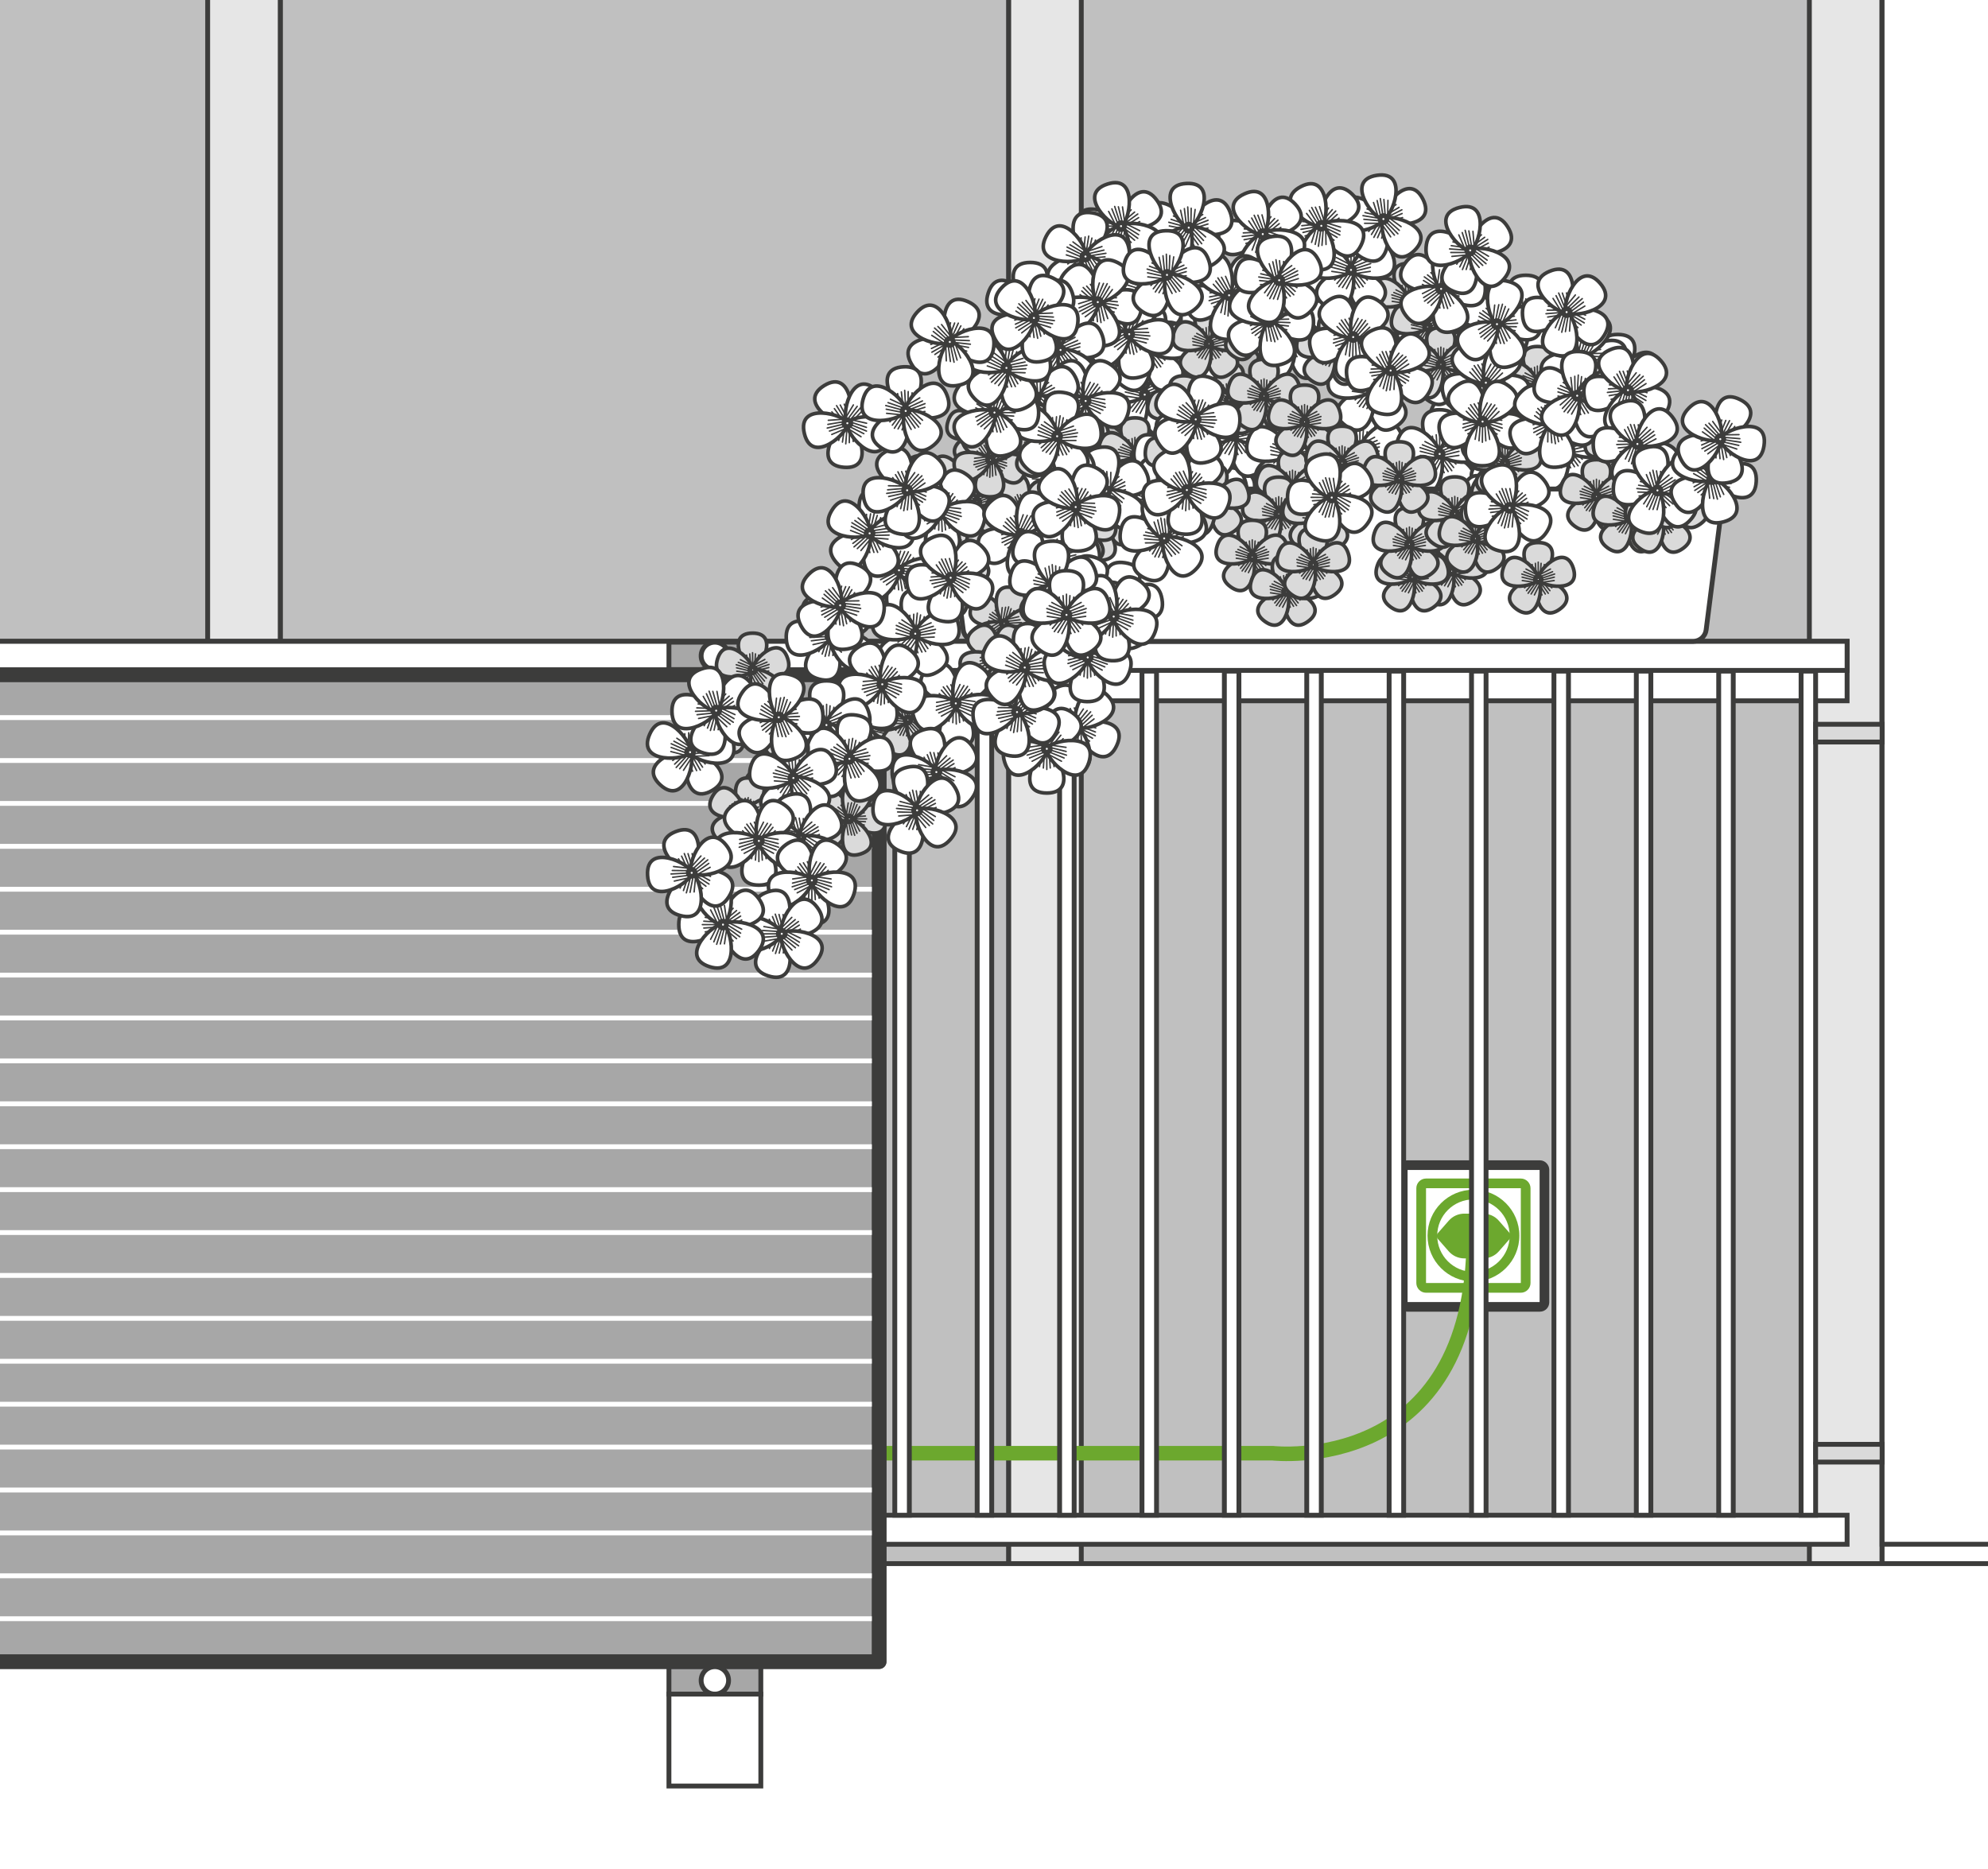 <?xml version="1.0" encoding="UTF-8"?><svg id="Art" xmlns="http://www.w3.org/2000/svg" xmlns:xlink="http://www.w3.org/1999/xlink" viewBox="0 0 410 385.42"><rect x="0" y="0" width="410" height="385.42" fill="#808080" stroke="none"/><defs><style>.cls-1,.cls-2,.cls-3,.cls-4,.cls-5,.cls-6,.cls-7,.cls-8,.cls-9,.cls-10{stroke-linecap:round;stroke-linejoin:round;}.cls-1,.cls-2,.cls-11,.cls-12,.cls-6,.cls-7,.cls-13,.cls-10{fill:#fff;}.cls-1,.cls-3,.cls-4,.cls-11,.cls-5,.cls-12,.cls-14,.cls-15,.cls-16,.cls-17,.cls-6,.cls-7,.cls-8,.cls-9,.cls-10{stroke:#3c3c3b;}.cls-2{stroke:#fff;}.cls-3,.cls-18,.cls-4,.cls-19,.cls-5{fill:none;}.cls-3,.cls-7,.cls-8{stroke-width:2.98px;}.cls-18{stroke:#6ca82e;}.cls-18,.cls-4{stroke-width:3px;}.cls-18,.cls-11,.cls-12,.cls-14,.cls-15,.cls-16,.cls-17{stroke-miterlimit:10;}.cls-20{clip-path:url(#clippath);}.cls-19,.cls-21,.cls-22,.cls-23,.cls-13{stroke-width:0px;}.cls-11{stroke-width:1.99px;}.cls-24{clip-path:url(#clippath-1);}.cls-5{stroke-width:.3px;}.cls-14{fill:#e6e6e6;}.cls-15,.cls-9,.cls-23{fill:#dadada;}.cls-16{fill:silver;}.cls-17,.cls-8{fill:#a7a7a7;}.cls-6{stroke-width:1.11px;}.cls-9,.cls-10{stroke-width:.75px;}.cls-21{fill:#6ca82e;}.cls-22{fill:#3c3c3b;}</style><symbol id="Neues_Symbol" viewBox="0 0 15.68 15.27"><path class="cls-9" d="m7.83,7.97c-1.23.89-.19,9.52,4.46,6.14s-3.24-7.03-4.46-6.14Z"/><line class="cls-5" x1="7.83" y1="7.97" x2="9.92" y2="10.84"/><line class="cls-5" x1="7.6" y1="8.28" x2="9.3" y2="10.99"/><line class="cls-5" x1="8.2" y1="7.84" x2="10.25" y2="10.3"/><line class="cls-5" x1="7.44" y1="8.81" x2="8.62" y2="11.18"/><line class="cls-5" x1="8.74" y1="7.84" x2="10.64" y2="9.71"/><path class="cls-9" d="m7.84,7.97c1.51,0,5.75-7.59,0-7.59s-1.51,7.59,0,7.59Z"/><line class="cls-5" x1="7.84" y1="7.97" x2="7.84" y2="4.42"/><line class="cls-5" x1="8.21" y1="7.85" x2="8.43" y2="4.66"/><line class="cls-5" x1="7.47" y1="7.86" x2="7.25" y2="4.66"/><line class="cls-5" x1="8.65" y1="7.52" x2="9.09" y2="4.91"/><line class="cls-5" x1="7.03" y1="7.54" x2="6.59" y2="4.91"/><path class="cls-9" d="m7.84,7.97c.47,1.44,9,3.12,7.22-2.35s-7.69.91-7.22,2.35Z"/><line class="cls-5" x1="7.84" y1="7.97" x2="11.22" y2="6.87"/><line class="cls-5" x1="8.06" y1="8.28" x2="11.16" y2="7.51"/><line class="cls-5" x1="7.83" y1="7.58" x2="10.8" y2="6.39"/><line class="cls-5" x1="8.52" y1="8.6" x2="11.13" y2="8.21"/><line class="cls-5" x1="8" y1="7.07" x2="10.36" y2="5.84"/><path class="cls-9" d="m7.84,7.97c-1.23-.89-9.11,2.77-4.46,6.14s5.69-5.25,4.46-6.14Z"/><line class="cls-5" x1="7.84" y1="7.97" x2="5.75" y2="10.84"/><line class="cls-5" x1="7.47" y1="7.84" x2="5.42" y2="10.3"/><line class="cls-5" x1="8.07" y1="8.27" x2="6.37" y2="10.99"/><line class="cls-5" x1="6.92" y1="7.86" x2="5.03" y2="9.71"/><line class="cls-5" x1="8.24" y1="8.79" x2="7.05" y2="11.18"/><path class="cls-9" d="m7.84,7.97C8.31,6.53,2.39.16.62,5.62s6.75,3.79,7.22,2.35Z"/><line class="cls-5" x1="7.84" y1="7.97" x2="4.46" y2="6.87"/><line class="cls-5" x1="7.84" y1="7.58" x2="4.88" y2="6.39"/><line class="cls-5" x1="7.62" y1="8.29" x2="4.52" y2="7.51"/><line class="cls-5" x1="7.66" y1="7.06" x2="5.32" y2="5.84"/><line class="cls-5" x1="7.18" y1="8.6" x2="4.55" y2="8.21"/><circle class="cls-12" cx="7.84" cy="7.97" r=".59"/></symbol><symbol id="Neues_Symbol_1" viewBox="0 0 18.68 18.18"><path class="cls-10" d="m9.33,9.49c-1.47,1.07-.22,11.43,5.36,7.38,5.58-4.06-3.89-8.45-5.36-7.38Z"/><line class="cls-5" x1="9.33" y1="9.49" x2="11.84" y2="12.94"/><line class="cls-5" x1="9.06" y1="9.87" x2="11.09" y2="13.12"/><line class="cls-5" x1="9.77" y1="9.34" x2="12.24" y2="12.29"/><line class="cls-5" x1="8.86" y1="10.5" x2="10.28" y2="13.35"/><line class="cls-5" x1="10.42" y1="9.34" x2="12.7" y2="11.58"/><path class="cls-10" d="m9.34,9.49c1.82,0,6.9-9.12,0-9.12s-1.82,9.12,0,9.12Z"/><line class="cls-5" x1="9.34" y1="9.49" x2="9.34" y2="5.23"/><line class="cls-5" x1="9.78" y1="9.36" x2="10.05" y2="5.53"/><line class="cls-5" x1="8.9" y1="9.36" x2="8.63" y2="5.53"/><line class="cls-5" x1="10.31" y1="8.96" x2="10.84" y2="5.82"/><line class="cls-5" x1="8.37" y1="8.97" x2="7.84" y2="5.82"/><path class="cls-10" d="m9.34,9.49c.56,1.73,10.81,3.75,8.67-2.82s-9.24,1.09-8.67,2.82Z"/><line class="cls-5" x1="9.34" y1="9.49" x2="13.4" y2="8.18"/><line class="cls-5" x1="9.61" y1="9.87" x2="13.33" y2="8.94"/><line class="cls-5" x1="9.33" y1="9.03" x2="12.9" y2="7.6"/><line class="cls-5" x1="10.15" y1="10.25" x2="13.3" y2="9.79"/><line class="cls-5" x1="9.53" y1="8.41" x2="12.37" y2="6.93"/><path class="cls-10" d="m9.34,9.49c-1.47-1.07-10.94,3.32-5.36,7.38s6.83-6.31,5.36-7.38Z"/><line class="cls-5" x1="9.34" y1="9.49" x2="6.83" y2="12.94"/><line class="cls-5" x1="8.9" y1="9.35" x2="6.44" y2="12.29"/><line class="cls-5" x1="9.62" y1="9.86" x2="7.58" y2="13.12"/><line class="cls-5" x1="8.24" y1="9.36" x2="5.97" y2="11.58"/><line class="cls-5" x1="9.82" y1="10.49" x2="8.39" y2="13.35"/><path class="cls-10" d="m9.34,9.49C9.9,7.76,2.8.11.67,6.68s8.11,4.55,8.67,2.82Z"/><line class="cls-5" x1="9.34" y1="9.49" x2="5.28" y2="8.18"/><line class="cls-5" x1="9.35" y1="9.03" x2="5.78" y2="7.6"/><line class="cls-5" x1="9.08" y1="9.88" x2="5.35" y2="8.94"/><line class="cls-5" x1="9.13" y1="8.4" x2="6.31" y2="6.93"/><line class="cls-5" x1="8.55" y1="10.26" x2="5.38" y2="9.79"/><circle class="cls-12" cx="9.34" cy="9.49" r=".7"/></symbol><clipPath id="clippath"><rect class="cls-19" width="410" height="385.42"/></clipPath><clipPath id="clippath-1"><rect class="cls-19" x="462.87" width="410" height="385.42"/></clipPath></defs><g class="cls-20"><rect class="cls-14" x="208" y="-48.53" width="180.16" height="370.96"/><rect class="cls-14" x="-122.33" y="-48.53" width="180.16" height="370.96"/><rect class="cls-16" x="223" y="-48.53" width="150.16" height="370.96"/><rect class="cls-16" x="57.84" y="-48.53" width="150.16" height="370.96"/><rect class="cls-16" x="-107.33" y="-48.53" width="150.16" height="370.96"/><rect class="cls-12" x="388.16" y="-28.53" width="43.35" height="366.96"/><rect class="cls-11" x="289.3" y="240.26" width="29.22" height="29.22" rx=".92" ry=".92"/><rect class="cls-13" x="293.1" y="244.02" width="21.55" height="21.55" rx="1" ry="1"/><path class="cls-21" d="m313.65,245.02v19.55h-19.55v-19.55h19.55m0-2h-19.55c-1.1,0-2,.9-2,2v19.55c0,1.1.9,2,2,2h19.55c1.1,0,2-.9,2-2v-19.55c0-1.1-.9-2-2-2h0Z"/><circle class="cls-13" cx="303.88" cy="254.8" r="8.47"/><path class="cls-21" d="m303.88,247.33c4.13,0,7.47,3.34,7.47,7.47s-3.34,7.47-7.47,7.47-7.47-3.34-7.47-7.47,3.34-7.47,7.47-7.47m0-2c-5.22,0-9.47,4.25-9.47,9.47s4.25,9.47,9.47,9.47,9.47-4.25,9.47-9.47-4.25-9.47-9.47-9.47h0Z"/><path class="cls-21" d="m305.9,259.49h-3.9c-1.23,0-2.41-.53-3.22-1.46l-2.24-2.56c-.3-.34-.3-.85,0-1.19l2.24-2.56c.81-.93,1.99-1.46,3.22-1.46h3.9c1.23,0,2.41.53,3.22,1.46l2.24,2.56c.3.34.3.85,0,1.19l-2.24,2.56c-.81.93-1.99,1.46-3.22,1.46Z"/><path class="cls-18" d="m129.45,299.66h133.02s41.48,4.82,41.48-44.71"/><rect class="cls-12" x="-161.77" y="132.25" width="542.71" height="12.26"/><rect class="cls-12" x="-161.77" y="132.25" width="542.71" height="5.99"/><rect class="cls-12" x="-161.77" y="312.45" width="542.71" height="5.99"/><rect class="cls-12" x="371.45" y="138.39" width="3" height="174.06"/><rect class="cls-12" x="354.46" y="138.39" width="3" height="174.06"/><rect class="cls-12" x="337.47" y="138.39" width="3" height="174.06"/><rect class="cls-12" x="320.48" y="138.39" width="3" height="174.06"/><rect class="cls-12" x="303.48" y="138.39" width="3" height="174.06"/><rect class="cls-12" x="286.49" y="138.39" width="3" height="174.06"/><rect class="cls-12" x="269.5" y="138.39" width="3" height="174.06"/><rect class="cls-12" x="252.51" y="138.39" width="3" height="174.06"/><rect class="cls-12" x="235.52" y="138.39" width="3" height="174.06"/><rect class="cls-12" x="218.53" y="138.39" width="3" height="174.06"/><rect class="cls-12" x="201.53" y="138.39" width="3" height="174.06"/><rect class="cls-12" x="184.54" y="138.39" width="3" height="174.06"/><rect class="cls-12" x="167.55" y="138.39" width="3" height="174.06"/><rect class="cls-12" x="150.56" y="138.39" width="3" height="174.06"/><rect class="cls-12" x="133.57" y="138.39" width="3" height="174.06"/><rect class="cls-12" x="116.58" y="138.39" width="3" height="174.06"/><rect class="cls-12" x="99.59" y="138.39" width="3" height="174.06"/><rect class="cls-12" x="82.59" y="138.39" width="3" height="174.06"/><rect class="cls-12" x="65.6" y="138.39" width="3" height="174.06"/><rect class="cls-12" x="48.61" y="138.39" width="3" height="174.06"/><rect class="cls-12" x="31.62" y="138.39" width="3" height="174.06"/><rect class="cls-12" x="14.63" y="138.39" width="3" height="174.06"/><rect class="cls-12" x="-2.36" y="138.39" width="3" height="174.06"/><rect class="cls-12" x="-201.77" y="322.43" width="633.28" height="74.2"/><rect class="cls-12" x="388.16" y="-48.53" width="43.35" height="366.96"/><rect class="cls-15" x="374.45" y="149.35" width="13.71" height="3.66"/><rect class="cls-15" x="374.45" y="297.83" width="13.71" height="3.66"/><use width="18.68" height="18.18" transform="translate(245.9 96.89)" xlink:href="#Neues_Symbol_1"/><use width="18.68" height="18.18" transform="translate(238.78 92.4)" xlink:href="#Neues_Symbol_1"/><use width="18.68" height="18.18" transform="translate(245.05 80.39)" xlink:href="#Neues_Symbol_1"/><use width="18.68" height="18.18" transform="translate(261.8 91.6)" xlink:href="#Neues_Symbol_1"/><use width="18.68" height="18.18" transform="translate(256.74 83.92)" xlink:href="#Neues_Symbol_1"/><use width="18.68" height="18.18" transform="translate(271.12 83.23)" xlink:href="#Neues_Symbol_1"/><use width="18.68" height="18.18" transform="translate(273.52 70.89)" xlink:href="#Neues_Symbol_1"/><use width="18.68" height="18.18" transform="translate(274.8 61.96)" xlink:href="#Neues_Symbol_1"/><use width="18.68" height="18.18" transform="translate(284.51 92.09)" xlink:href="#Neues_Symbol_1"/><use width="18.68" height="18.18" transform="translate(294.43 78.13)" xlink:href="#Neues_Symbol_1"/><use width="18.68" height="18.18" transform="translate(287.57 84.12)" xlink:href="#Neues_Symbol_1"/><use width="18.68" height="18.18" transform="translate(301.21 83.82)" xlink:href="#Neues_Symbol_1"/><use width="18.68" height="18.18" transform="translate(301.15 94.02)" xlink:href="#Neues_Symbol_1"/><use width="18.68" height="18.18" transform="translate(312.2 92.52)" xlink:href="#Neues_Symbol_1"/><use width="18.68" height="18.18" transform="translate(313.63 83.12)" xlink:href="#Neues_Symbol_1"/><use width="18.68" height="18.18" transform="translate(228.89 85.14)" xlink:href="#Neues_Symbol_1"/><use width="18.68" height="18.18" transform="translate(204.83 72.55)" xlink:href="#Neues_Symbol_1"/><use width="18.68" height="18.18" transform="translate(199.25 66.39)" xlink:href="#Neues_Symbol_1"/><use width="18.68" height="18.18" transform="translate(198.31 78.73)" xlink:href="#Neues_Symbol_1"/><use width="18.68" height="18.18" transform="translate(204.59 84.17)" xlink:href="#Neues_Symbol_1"/><use width="18.68" height="18.18" transform="translate(214.58 67.16)" xlink:href="#Neues_Symbol_1"/><use width="18.68" height="18.18" transform="translate(217.81 55.02)" xlink:href="#Neues_Symbol_1"/><use width="18.68" height="18.18" transform="translate(227.2 50.58)" xlink:href="#Neues_Symbol_1"/><use width="18.68" height="18.18" transform="translate(257.21 60.21)" xlink:href="#Neues_Symbol_1"/><use width="18.68" height="18.18" transform="translate(267.54 50.86)" xlink:href="#Neues_Symbol_1"/><use width="18.68" height="18.18" transform="translate(290.41 65.6)" xlink:href="#Neues_Symbol_1"/><use width="18.68" height="18.18" transform="translate(293.94 57.45)" xlink:href="#Neues_Symbol_1"/><use width="18.68" height="18.18" transform="translate(305.33 56.39)" xlink:href="#Neues_Symbol_1"/><use width="18.68" height="18.18" transform="translate(324.3 68.6)" xlink:href="#Neues_Symbol_1"/><use width="18.68" height="18.18" transform="translate(237.74 62.4)" xlink:href="#Neues_Symbol_1"/><use width="18.68" height="18.18" transform="translate(226.74 71.89)" xlink:href="#Neues_Symbol_1"/><use width="18.68" height="18.18" transform="translate(227.55 62.7)" xlink:href="#Neues_Symbol_1"/><rect class="cls-8" x="-148.56" y="139.13" width="329.88" height="203.52"/><line class="cls-2" x1="-148.56" y1="139.13" x2="181.32" y2="139.13"/><line class="cls-2" x1="-148.56" y1="147.97" x2="181.32" y2="147.97"/><line class="cls-2" x1="-148.56" y1="156.82" x2="181.32" y2="156.82"/><line class="cls-2" x1="-148.56" y1="165.67" x2="181.32" y2="165.67"/><line class="cls-2" x1="-148.56" y1="174.52" x2="181.32" y2="174.52"/><line class="cls-2" x1="-148.56" y1="183.37" x2="181.32" y2="183.37"/><line class="cls-2" x1="-148.56" y1="192.22" x2="181.32" y2="192.22"/><line class="cls-2" x1="-148.56" y1="201.07" x2="181.32" y2="201.07"/><line class="cls-2" x1="-148.56" y1="209.91" x2="181.32" y2="209.91"/><line class="cls-2" x1="-148.56" y1="218.76" x2="181.32" y2="218.76"/><line class="cls-2" x1="-148.56" y1="227.61" x2="181.32" y2="227.61"/><line class="cls-2" x1="-148.56" y1="236.46" x2="181.32" y2="236.46"/><line class="cls-2" x1="-148.56" y1="245.31" x2="181.32" y2="245.31"/><line class="cls-2" x1="-148.56" y1="254.16" x2="181.32" y2="254.16"/><line class="cls-2" x1="-148.56" y1="263" x2="181.32" y2="263"/><line class="cls-2" x1="-148.56" y1="271.85" x2="181.32" y2="271.85"/><line class="cls-2" x1="-148.56" y1="280.7" x2="181.32" y2="280.7"/><line class="cls-2" x1="-148.56" y1="289.55" x2="181.32" y2="289.55"/><line class="cls-2" x1="-148.56" y1="298.4" x2="181.32" y2="298.4"/><line class="cls-2" x1="-148.56" y1="307.25" x2="181.32" y2="307.25"/><line class="cls-2" x1="-148.56" y1="316.1" x2="181.32" y2="316.1"/><line class="cls-2" x1="-148.56" y1="324.94" x2="181.32" y2="324.94"/><line class="cls-2" x1="-148.56" y1="333.79" x2="181.32" y2="333.79"/><line class="cls-2" x1="-148.56" y1="342.64" x2="181.32" y2="342.64"/><rect class="cls-4" x="-148.56" y="139.13" width="329.88" height="203.52"/><rect class="cls-17" x="137.96" y="132.42" width="18.95" height="5.65"/><circle class="cls-12" cx="147.43" cy="135.25" r="2.83"/><rect class="cls-17" x="137.96" y="343.69" width="18.95" height="5.65"/><circle class="cls-12" cx="147.43" cy="346.51" r="2.83"/><rect class="cls-12" x="137.96" y="349.34" width="18.95" height="18.95"/><path class="cls-12" d="m349.19,132.25h-147.86c-1.36,0-2.51-1.01-2.68-2.36l-3.31-26.01c-.21-1.62,1.05-3.04,2.68-3.04h154.48c1.63,0,2.89,1.43,2.68,3.04l-3.31,26.01c-.17,1.35-1.32,2.36-2.68,2.36Z"/><use width="15.68" height="15.27" transform="translate(309.4 111.5)" xlink:href="#Neues_Symbol"/><use width="15.68" height="15.27" transform="translate(291.55 109.81)" xlink:href="#Neues_Symbol"/><use width="15.68" height="15.27" transform="translate(283.42 111.06)" xlink:href="#Neues_Symbol"/><use width="15.68" height="15.27" transform="translate(282.83 104.26)" xlink:href="#Neues_Symbol"/><use width="15.68" height="15.27" transform="translate(292.19 97.95)" xlink:href="#Neues_Symbol"/><use width="15.68" height="15.27" transform="translate(296.45 103.08)" xlink:href="#Neues_Symbol"/><use width="15.68" height="15.27" transform="translate(258.72 92.53)" xlink:href="#Neues_Symbol"/><use width="15.68" height="15.27" transform="translate(255.88 98)" xlink:href="#Neues_Symbol"/><use width="15.68" height="15.27" transform="translate(264.17 98.55)" xlink:href="#Neues_Symbol"/><use width="15.68" height="15.27" transform="translate(250.42 106.9)" xlink:href="#Neues_Symbol"/><use width="15.68" height="15.27" transform="translate(257.48 114.03)" xlink:href="#Neues_Symbol"/><use width="15.68" height="15.27" transform="translate(263 108.49)" xlink:href="#Neues_Symbol"/><use width="15.68" height="15.27" transform="translate(242.29 95.4)" xlink:href="#Neues_Symbol"/><use width="15.68" height="15.27" transform="translate(234.75 96.87)" xlink:href="#Neues_Symbol"/><use width="15.68" height="15.27" transform="translate(227.25 93.86)" xlink:href="#Neues_Symbol"/><use width="15.68" height="15.27" transform="translate(221.13 97.46)" xlink:href="#Neues_Symbol"/><use width="15.68" height="15.27" transform="translate(194.91 81.21)" xlink:href="#Neues_Symbol"/><use width="15.68" height="15.27" transform="translate(193.63 95.52)" xlink:href="#Neues_Symbol"/><use width="15.68" height="15.27" transform="translate(202.77 98.65)" xlink:href="#Neues_Symbol"/><use width="15.68" height="15.27" transform="translate(211.63 100.69)" xlink:href="#Neues_Symbol"/><use width="15.68" height="15.27" transform="translate(214.71 106.16)" xlink:href="#Neues_Symbol"/><use width="15.68" height="15.27" transform="translate(213.32 82.68)" xlink:href="#Neues_Symbol"/><use width="15.68" height="15.27" transform="translate(217.17 88.03)" xlink:href="#Neues_Symbol"/><use width="15.68" height="15.27" transform="translate(226.22 85.78)" xlink:href="#Neues_Symbol"/><use width="15.68" height="15.27" transform="translate(245.67 74.48)" xlink:href="#Neues_Symbol"/><use width="15.68" height="15.27" transform="translate(252.85 73.71)" xlink:href="#Neues_Symbol"/><use width="15.68" height="15.27" transform="translate(261.21 79.02)" xlink:href="#Neues_Symbol"/><use width="15.68" height="15.27" transform="translate(268.95 87.51)" xlink:href="#Neues_Symbol"/><use width="15.68" height="15.27" transform="translate(280.75 90.71)" xlink:href="#Neues_Symbol"/><use width="15.68" height="15.27" transform="translate(307.45 77.8)" xlink:href="#Neues_Symbol"/><use width="15.68" height="15.27" transform="translate(309.22 71.07)" xlink:href="#Neues_Symbol"/><use width="15.68" height="15.27" transform="translate(315.36 74.04)" xlink:href="#Neues_Symbol"/><use width="15.68" height="15.27" transform="translate(322.66 76.61)" xlink:href="#Neues_Symbol"/><use width="15.68" height="15.27" transform="translate(326.54 85.03)" xlink:href="#Neues_Symbol"/><use width="15.68" height="15.27" transform="translate(303.11 94.83)" xlink:href="#Neues_Symbol"/><use width="15.68" height="15.27" transform="translate(302.55 87.53)" xlink:href="#Neues_Symbol"/><use width="15.68" height="15.27" transform="translate(321.41 94.41)" xlink:href="#Neues_Symbol"/><use width="15.68" height="15.27" transform="translate(328.18 98.87)" xlink:href="#Neues_Symbol"/><use width="15.68" height="15.27" transform="translate(334.81 98.97)" xlink:href="#Neues_Symbol"/><use width="15.68" height="15.27" transform="translate(338.43 93.91)" xlink:href="#Neues_Symbol"/><use width="15.68" height="15.27" transform="translate(236.31 77.11)" xlink:href="#Neues_Symbol"/><use width="15.68" height="15.27" transform="translate(241.49 62.91)" xlink:href="#Neues_Symbol"/><use width="15.68" height="15.27" transform="translate(250.85 59.25)" xlink:href="#Neues_Symbol"/><use width="15.68" height="15.27" transform="translate(267.04 64.34)" xlink:href="#Neues_Symbol"/><use width="15.68" height="15.27" transform="translate(274.64 58.37)" xlink:href="#Neues_Symbol"/><use width="15.68" height="15.27" transform="translate(282.58 53.93)" xlink:href="#Neues_Symbol"/><use width="15.68" height="15.27" transform="translate(286.57 59.45)" xlink:href="#Neues_Symbol"/><use width="15.68" height="15.27" transform="translate(289.32 67.16)" xlink:href="#Neues_Symbol"/><use width="18.68" height="18.18" transform="translate(269.29 46.17)" xlink:href="#Neues_Symbol_1"/><use width="18.68" height="18.18" transform="translate(289.62 32.57) rotate(63.43)" xlink:href="#Neues_Symbol_1"/><use width="18.68" height="18.18" transform="translate(264.74 57.38) rotate(-99.78)" xlink:href="#Neues_Symbol_1"/><use width="18.68" height="18.18" transform="translate(252.07 58.64) rotate(-96.58)" xlink:href="#Neues_Symbol_1"/><use width="18.68" height="18.18" transform="translate(246.72 72.36) rotate(-104.93)" xlink:href="#Neues_Symbol_1"/><use width="18.68" height="18.18" transform="translate(233.57 53.49) rotate(-74.93)" xlink:href="#Neues_Symbol_1"/><use width="18.68" height="18.18" transform="translate(221.71 55.97) rotate(-90)" xlink:href="#Neues_Symbol_1"/><use width="18.68" height="18.18" transform="translate(223.76 66.21) rotate(-135)" xlink:href="#Neues_Symbol_1"/><use width="18.68" height="18.18" transform="translate(244.12 76.06) rotate(167.01)" xlink:href="#Neues_Symbol_1"/><use width="18.68" height="18.18" transform="translate(213.09 62.19) rotate(-45)" xlink:href="#Neues_Symbol_1"/><use width="18.68" height="18.18" transform="translate(220.93 85.3) rotate(-145.01)" xlink:href="#Neues_Symbol_1"/><use width="18.68" height="18.18" transform="translate(233.24 92.18) rotate(-180)" xlink:href="#Neues_Symbol_1"/><use width="18.68" height="18.18" transform="translate(202.75 89.51) rotate(-80.54)" xlink:href="#Neues_Symbol_1"/><use width="18.68" height="18.18" transform="translate(203.14 53.75)" xlink:href="#Neues_Symbol_1"/><use width="18.68" height="18.18" transform="translate(246.46 44.69) rotate(70.28)" xlink:href="#Neues_Symbol_1"/><use width="18.68" height="18.18" transform="translate(271.63 57.4) rotate(92.25)" xlink:href="#Neues_Symbol_1"/><use width="18.68" height="18.18" transform="translate(277.13 57.89) rotate(135)" xlink:href="#Neues_Symbol_1"/><use width="18.68" height="18.18" transform="translate(291.11 63.8) rotate(109.18)" xlink:href="#Neues_Symbol_1"/><use width="18.68" height="18.18" transform="translate(299.69 73.08) rotate(120.07)" xlink:href="#Neues_Symbol_1"/><use width="18.68" height="18.18" transform="translate(318.52 73.31) rotate(109.65)" xlink:href="#Neues_Symbol_1"/><use width="18.68" height="18.18" transform="translate(317.72 81.07) rotate(108.43)" xlink:href="#Neues_Symbol_1"/><use width="18.68" height="18.18" transform="translate(336.37 64.58) rotate(93.37)" xlink:href="#Neues_Symbol_1"/><use width="18.68" height="18.18" transform="translate(315.83 99.87) rotate(-116.57)" xlink:href="#Neues_Symbol_1"/><use width="18.68" height="18.18" transform="translate(295.67 69.43) rotate(-56.66)" xlink:href="#Neues_Symbol_1"/><use width="18.68" height="18.18" transform="translate(284.06 61.65) rotate(-54.46)" xlink:href="#Neues_Symbol_1"/><use width="18.68" height="18.18" transform="translate(306.31 38.68) rotate(57.99)" xlink:href="#Neues_Symbol_1"/><use width="18.68" height="18.18" transform="translate(336.06 61.34) rotate(121.43)" xlink:href="#Neues_Symbol_1"/><use width="18.68" height="18.18" transform="translate(338.27 84.49) rotate(147.09)" xlink:href="#Neues_Symbol_1"/><use width="18.68" height="18.18" transform="translate(348.62 77.06) rotate(119.74)" xlink:href="#Neues_Symbol_1"/><use width="18.68" height="18.18" transform="translate(350.8 89.2) rotate(124.38)" xlink:href="#Neues_Symbol_1"/><use width="18.68" height="18.18" transform="translate(355.12 100.35) rotate(131.19)" xlink:href="#Neues_Symbol_1"/><use width="18.68" height="18.18" transform="translate(363.04 89.95) rotate(92.86)" xlink:href="#Neues_Symbol_1"/><use width="18.68" height="18.18" transform="translate(350.68 77.89) rotate(26.57)" xlink:href="#Neues_Symbol_1"/><use width="18.68" height="18.18" transform="translate(302.43 114.63) rotate(-93.5)" xlink:href="#Neues_Symbol_1"/><use width="18.68" height="18.18" transform="translate(265.07 111.84) rotate(-89.43)" xlink:href="#Neues_Symbol_1"/><use width="18.68" height="18.18" transform="translate(232.1 101.86) rotate(-80.93)" xlink:href="#Neues_Symbol_1"/><use width="18.68" height="18.18" transform="translate(240.54 116.53) rotate(-143.97)" xlink:href="#Neues_Symbol_1"/><use width="18.68" height="18.18" transform="translate(217.25 108.92) rotate(-80.54)" xlink:href="#Neues_Symbol_1"/><use width="18.68" height="18.18" transform="translate(207.21 107.79) rotate(-86.99)" xlink:href="#Neues_Symbol_1"/><use width="15.68" height="15.27" transform="translate(156.98 149.18) rotate(-144.46)" xlink:href="#Neues_Symbol"/><use width="15.68" height="15.27" transform="translate(157.43 157.37) rotate(-165.96)" xlink:href="#Neues_Symbol"/><use width="15.68" height="15.27" transform="translate(175.33 147.73) rotate(112.83)" xlink:href="#Neues_Symbol"/><use width="15.68" height="15.27" transform="translate(164.31 173.6) rotate(-152.1)" xlink:href="#Neues_Symbol"/><use width="15.68" height="15.27" transform="translate(152.8 179.1) rotate(-131.63)" xlink:href="#Neues_Symbol"/><use width="15.68" height="15.27" transform="translate(183.14 161.02) rotate(90)" xlink:href="#Neues_Symbol"/><use width="15.68" height="15.27" transform="translate(175.13 139.39) rotate(22.38)" xlink:href="#Neues_Symbol"/><use width="15.68" height="15.27" transform="translate(190.88 137.88) rotate(63.43)" xlink:href="#Neues_Symbol"/><use width="15.68" height="15.27" transform="translate(180.48 107.42) rotate(15.82)" xlink:href="#Neues_Symbol"/><use width="15.68" height="15.27" transform="translate(201.07 103.93) rotate(63.43)" xlink:href="#Neues_Symbol"/><use width="15.68" height="15.27" transform="translate(174.18 106.16) rotate(-41.99)" xlink:href="#Neues_Symbol"/><use width="15.68" height="15.27" transform="translate(190.38 89.87) rotate(36.87)" xlink:href="#Neues_Symbol"/><use width="15.68" height="15.27" transform="translate(217.3 133.18) rotate(158.88)" xlink:href="#Neues_Symbol"/><use width="15.68" height="15.27" transform="translate(213.31 143.8) rotate(-180)" xlink:href="#Neues_Symbol"/><use width="15.68" height="15.27" transform="translate(180.98 122.05) rotate(-41.01)" xlink:href="#Neues_Symbol"/><use width="15.68" height="15.27" transform="translate(212.15 94.16) rotate(49.69)" xlink:href="#Neues_Symbol"/><use width="15.68" height="15.27" transform="translate(193.33 92.58) rotate(-33.69)" xlink:href="#Neues_Symbol"/><use width="15.68" height="15.27" transform="translate(217.44 80.1) rotate(59.04)" xlink:href="#Neues_Symbol"/><use width="15.68" height="15.27" transform="translate(232.89 113.21) rotate(157.07)" xlink:href="#Neues_Symbol"/><use width="15.68" height="15.27" transform="translate(246.76 82.96) rotate(60.02)" xlink:href="#Neues_Symbol"/><use width="18.68" height="18.18" transform="translate(183.34 97.45) rotate(-175.6)" xlink:href="#Neues_Symbol_1"/><use width="18.68" height="18.18" transform="translate(196.13 125.49) rotate(170.91)" xlink:href="#Neues_Symbol_1"/><use width="18.68" height="18.18" transform="translate(206.68 154.31) rotate(178.67)" xlink:href="#Neues_Symbol_1"/><use width="18.68" height="18.18" transform="translate(198.97 171.16) rotate(-161.57)" xlink:href="#Neues_Symbol_1"/><use width="18.68" height="18.18" transform="translate(193.99 179.5) rotate(-156.8)" xlink:href="#Neues_Symbol_1"/><use width="18.68" height="18.18" transform="translate(180.41 120.3) rotate(5.71)" xlink:href="#Neues_Symbol_1"/><use width="18.68" height="18.18" transform="translate(172.38 98.63) rotate(12.99)" xlink:href="#Neues_Symbol_1"/><use width="18.68" height="18.18" transform="translate(191.64 92.26) rotate(33.69)" xlink:href="#Neues_Symbol_1"/><use width="18.68" height="18.18" transform="translate(174.49 96.79) rotate(-26.57)" xlink:href="#Neues_Symbol_1"/><use width="18.68" height="18.18" transform="translate(221.68 102.79) rotate(101.31)" xlink:href="#Neues_Symbol_1"/><use width="18.68" height="18.18" transform="translate(210.16 79.21) rotate(8.37)" xlink:href="#Neues_Symbol_1"/><use width="18.68" height="18.18" transform="translate(191.92 86.99) rotate(-53.75)" xlink:href="#Neues_Symbol_1"/><use width="18.68" height="18.18" transform="translate(200.07 64.86) rotate(10.3)" xlink:href="#Neues_Symbol_1"/><use width="18.68" height="18.18" transform="translate(208.85 52.99) rotate(25.35)" xlink:href="#Neues_Symbol_1"/><use width="18.68" height="18.18" transform="translate(192.28 83.33) rotate(-119.74)" xlink:href="#Neues_Symbol_1"/><use width="18.68" height="18.18" transform="translate(189.41 97.8) rotate(-146.82)" xlink:href="#Neues_Symbol_1"/><use width="18.68" height="18.18" transform="translate(177.85 142.8) rotate(-165.11)" xlink:href="#Neues_Symbol_1"/><use width="18.68" height="18.18" transform="translate(190.6 151.24) rotate(-175.91)" xlink:href="#Neues_Symbol_1"/><use width="18.68" height="18.18" transform="translate(172.31 162.69) rotate(-143.53)" xlink:href="#Neues_Symbol_1"/><use width="18.68" height="18.18" transform="translate(175.08 169.79) rotate(-135)" xlink:href="#Neues_Symbol_1"/><use width="18.68" height="18.18" transform="translate(166.61 173.41) rotate(-148.39)" xlink:href="#Neues_Symbol_1"/><use width="18.68" height="18.18" transform="translate(170.13 185.05) rotate(-157.75)" xlink:href="#Neues_Symbol_1"/><use width="18.68" height="18.18" transform="translate(165.85 182.89) rotate(-180)" xlink:href="#Neues_Symbol_1"/><use width="18.68" height="18.18" transform="translate(176.78 191.04) rotate(-180)" xlink:href="#Neues_Symbol_1"/><use width="18.68" height="18.18" transform="translate(167.25 204.43) rotate(-162.35)" xlink:href="#Neues_Symbol_1"/><use width="18.68" height="18.18" transform="translate(139.62 200) rotate(-90)" xlink:href="#Neues_Symbol_1"/><use width="18.68" height="18.18" transform="translate(130.53 174.48) rotate(-21.04)" xlink:href="#Neues_Symbol_1"/><use width="18.68" height="18.18" transform="translate(134.06 144.66) rotate(6.2)" xlink:href="#Neues_Symbol_1"/><use width="18.68" height="18.18" transform="translate(149.46 133.34) rotate(52.13)" xlink:href="#Neues_Symbol_1"/><use width="18.68" height="18.18" transform="translate(169.69 138.17) rotate(87.51)" xlink:href="#Neues_Symbol_1"/><use width="18.68" height="18.18" transform="translate(169.17 112.16) rotate(26.57)" xlink:href="#Neues_Symbol_1"/><use width="18.68" height="18.18" transform="translate(196.43 105.82) rotate(46.12)" xlink:href="#Neues_Symbol_1"/><use width="18.68" height="18.18" transform="translate(224.68 104.07) rotate(75.96)" xlink:href="#Neues_Symbol_1"/><use width="18.68" height="18.18" transform="translate(218.29 91.72) rotate(29.05)" xlink:href="#Neues_Symbol_1"/><use width="18.68" height="18.18" transform="translate(243.34 129.14) rotate(152.35)" xlink:href="#Neues_Symbol_1"/><use width="18.68" height="18.18" transform="translate(209.85 125.69) rotate(-54.46)" xlink:href="#Neues_Symbol_1"/><use width="18.68" height="18.18" transform="translate(244.25 98.37) rotate(62.7)" xlink:href="#Neues_Symbol_1"/><use width="18.68" height="18.18" transform="translate(243.56 87.79) rotate(39.29)" xlink:href="#Neues_Symbol_1"/><use width="18.68" height="18.18" transform="translate(241.03 74.39) rotate(19.8)" xlink:href="#Neues_Symbol_1"/><use width="18.68" height="18.18" transform="translate(234.58 145.46) rotate(115.02)" xlink:href="#Neues_Symbol_1"/><use width="18.68" height="18.18" transform="translate(225.23 163.9) rotate(-180)" xlink:href="#Neues_Symbol_1"/><use width="18.68" height="18.18" transform="translate(197.15 142.53) rotate(-26.57)" xlink:href="#Neues_Symbol_1"/><use width="18.68" height="18.18" transform="translate(204.04 126.51) rotate(11.31)" xlink:href="#Neues_Symbol_1"/><use width="18.68" height="18.18" transform="translate(222.55 122.37) rotate(36.87)" xlink:href="#Neues_Symbol_1"/><use width="18.68" height="18.18" transform="translate(228.32 113.89) rotate(38.66)" xlink:href="#Neues_Symbol_1"/><use width="18.68" height="18.18" transform="translate(205.82 127.45) rotate(-75.96)" xlink:href="#Neues_Symbol_1"/><use width="18.68" height="18.18" transform="translate(210.61 117.3)" xlink:href="#Neues_Symbol_1"/></g><g class="cls-24"><path class="cls-6" d="m468.85,104.07l-39.32,33.86c-1.77,1.26-3.63,2.35-6.04,2.35-5.65,0-3.06-6.02-8.71-6.02-5.66,0-8.23,5.99-13.88,5.99-5.65,0-3.07-6.01-8.72-6.01-3.29,0-5.54,2.04-7.97,3.73l38.92-33.58c1.85-1.32,3.76-2.53,6.29-2.52,5.66,0,3.08,6.01,8.72,6.01,5.64.02,8.22-5.99,13.87-5.99,5.66,0,3.07,6.02,8.72,6.02,3.36,0,5.63-2.12,8.12-3.83Z"/><line class="cls-6" x1="384.21" y1="137.96" x2="383.49" y2="138.58"/><path class="cls-6" d="m422.15,105.25l-39.16,33.66h-.01c-1.34.81-2.8,1.38-4.55,1.38-5.65,0-3.07-6.01-8.72-6.01-5.65,0-8.22,5.99-13.87,5.99-5.65,0-3.07-6.01-8.71-6.01-3.32,0-5.58,2.07-8.04,3.78l39.43-33.94h.02c1.71-1.21,3.51-2.22,5.83-2.22,5.65,0,3.07,6.01,8.71,6.01,5.65,0,8.22-5.99,13.87-5.99,5.66,0,3.08,6.01,8.72,6.01,2.61,0,4.56-1.28,6.47-2.65Z"/><path class="cls-6" d="m378.51,104.07l-39.43,33.94h-.01c-1.71,1.21-3.51,2.21-5.82,2.21-5.66,0-3.08-6.01-8.72-6.01-5.65,0-8.22,5.99-13.87,5.99-5.66,0-3.08-6.01-8.72-6.01-3.23,0-5.46,1.96-7.83,3.63l39.32-33.86c1.69-1.18,3.47-2.16,5.75-2.15,5.65,0,3.07,6.01,8.72,6.01,5.65,0,8.22-5.99,13.87-5.99,5.65,0,3.07,6.01,8.72,6.01,3.31,0,5.57-2.06,8.01-3.77Z"/><path class="cls-6" d="m333.43,103.95l-39.32,33.86c-1.77,1.26-3.63,2.35-6.04,2.35-5.65,0-3.06-6.02-8.71-6.02-5.66,0-8.23,5.99-13.88,5.99-5.65,0-3.07-6.01-8.72-6.01-3.29,0-5.54,2.04-7.97,3.73l38.92-33.58c1.85-1.32,3.76-2.53,6.29-2.52,5.66,0,3.08,6.01,8.72,6.01,5.64.02,8.22-5.99,13.87-5.99,5.66,0,3.07,6.02,8.72,6.02,3.36,0,5.63-2.12,8.12-3.83Z"/><line class="cls-6" x1="378.57" y1="104.03" x2="378.54" y2="104.06"/><line class="cls-6" x1="333.49" y1="103.9" x2="333.43" y2="103.95"/><line class="cls-6" x1="248.79" y1="137.84" x2="248.07" y2="138.47"/><line class="cls-6" x1="287.81" y1="104.18" x2="287.71" y2="104.26"/><path class="cls-6" d="m460.05,72.36l-39.16,33.66h-.01c-1.34.81-2.8,1.38-4.55,1.38-5.65,0-3.07-6.01-8.72-6.01-5.65,0-8.22,5.99-13.87,5.99-5.65,0-3.07-6.01-8.71-6.01-3.32,0-5.58,2.07-8.04,3.78l39.43-33.94h.02c1.71-1.21,3.51-2.22,5.83-2.22,5.65,0,3.07,6.01,8.71,6.01,5.65,0,8.22-5.99,13.87-5.99,5.66,0,3.08,6.01,8.72,6.01,2.61,0,4.56-1.28,6.47-2.65Z"/><path class="cls-6" d="m416.41,71.18l-39.43,33.94h-.01c-1.71,1.21-3.51,2.21-5.82,2.21-5.66,0-3.08-6.01-8.72-6.01-5.65,0-8.22,5.99-13.87,5.99-5.66,0-3.08-6.01-8.72-6.01-3.23,0-5.46,1.96-7.83,3.63l39.32-33.86c1.69-1.18,3.47-2.16,5.75-2.15,5.65,0,3.07,6.01,8.72,6.01,5.65,0,8.22-5.99,13.87-5.99,5.65,0,3.07,6.01,8.72,6.01,3.31,0,5.57-2.06,8.01-3.77Z"/><path class="cls-6" d="m371.33,71.06l-39.32,33.86c-1.77,1.26-3.63,2.35-6.04,2.35-5.65,0-3.06-6.02-8.71-6.02-5.66,0-8.23,5.99-13.88,5.99-5.65,0-3.07-6.01-8.72-6.01-3.29,0-5.54,2.04-7.97,3.73l38.92-33.58c1.85-1.32,3.76-2.53,6.29-2.52,5.66,0,3.08,6.01,8.72,6.01,5.64.02,8.22-5.99,13.87-5.99,5.66,0,3.07,6.02,8.72,6.02,3.36,0,5.63-2.12,8.12-3.83Z"/><line class="cls-6" x1="371.39" y1="71.01" x2="371.33" y2="71.06"/><line class="cls-6" x1="286.69" y1="104.95" x2="285.97" y2="105.58"/><line class="cls-6" x1="325.72" y1="71.29" x2="325.61" y2="71.37"/><path class="cls-6" d="m454.33,38.6l-39.43,33.94h-.01c-1.71,1.21-3.51,2.21-5.82,2.21-5.66,0-3.08-6.01-8.72-6.01-5.65,0-8.22,5.99-13.87,5.99-5.66,0-3.08-6.01-8.72-6.01-3.23,0-5.46,1.96-7.83,3.63l39.32-33.86c1.69-1.18,3.47-2.16,5.75-2.15,5.65,0,3.07,6.01,8.72,6.01,5.65,0,8.22-5.99,13.87-5.99,5.65,0,3.07,6.01,8.72,6.01,3.31,0,5.57-2.06,8.01-3.77Z"/><path class="cls-6" d="m409.25,38.48l-39.32,33.86c-1.77,1.26-3.63,2.35-6.04,2.35-5.65,0-3.06-6.02-8.71-6.02-5.66,0-8.23,5.99-13.88,5.99-5.65,0-3.07-6.01-8.72-6.01-3.29,0-5.54,2.04-7.97,3.73l38.92-33.58c1.85-1.32,3.76-2.53,6.29-2.52,5.66,0,3.08,6.01,8.72,6.01,5.64.02,8.22-5.99,13.87-5.99,5.66,0,3.07,6.02,8.72,6.02,3.36,0,5.63-2.12,8.12-3.83Z"/><line class="cls-6" x1="409.31" y1="38.43" x2="409.25" y2="38.48"/><line class="cls-6" x1="324.61" y1="72.37" x2="323.88" y2="73"/><line class="cls-6" x1="363.63" y1="38.7" x2="363.53" y2="38.79"/><path class="cls-6" d="m365.46,37.47l-39.16,33.66h-.01c-1.34.81-2.8,1.38-4.55,1.38-5.65,0-3.07-6.01-8.72-6.01-5.65,0-8.22,5.99-13.87,5.99-5.65,0-3.07-6.01-8.71-6.01-3.32,0-5.58,2.07-8.04,3.78l39.43-33.94h.02c1.71-1.21,3.51-2.22,5.83-2.22,5.65,0,3.07,6.01,8.71,6.01,5.65,0,8.22-5.99,13.87-5.99,5.66,0,3.08,6.01,8.72,6.01,2.61,0,4.56-1.28,6.47-2.65Z"/><path class="cls-6" d="m321.83,36.3l-39.43,33.94h-.01c-1.71,1.21-3.51,2.21-5.82,2.21-5.66,0-3.08-6.01-8.72-6.01-5.65,0-8.22,5.99-13.87,5.99-5.66,0-3.08-6.01-8.72-6.01-3.23,0-5.46,1.96-7.83,3.63l39.32-33.86c1.69-1.18,3.47-2.16,5.75-2.15,5.65,0,3.07,6.01,8.72,6.01,5.65,0,8.22-5.99,13.87-5.99,5.65,0,3.07,6.01,8.72,6.01,3.31,0,5.57-2.06,8.01-3.77Z"/><path class="cls-6" d="m276.75,36.18l-39.32,33.86c-1.77,1.26-3.63,2.35-6.04,2.35-5.65,0-3.06-6.02-8.71-6.02-5.66,0-8.23,5.99-13.88,5.99-5.65,0-3.07-6.01-8.72-6.01-3.29,0-5.54,2.04-7.97,3.73l38.92-33.58c1.85-1.32,3.76-2.53,6.29-2.52,5.66,0,3.08,6.01,8.72,6.01,5.64.02,8.22-5.99,13.87-5.99,5.66,0,3.07,6.02,8.72,6.02,3.36,0,5.63-2.12,8.12-3.83Z"/><line class="cls-6" x1="365.5" y1="37.44" x2="365.47" y2="37.47"/><line class="cls-6" x1="321.89" y1="36.26" x2="321.86" y2="36.29"/><line class="cls-6" x1="276.81" y1="36.13" x2="276.75" y2="36.18"/><line class="cls-6" x1="192.11" y1="70.07" x2="191.38" y2="70.7"/><line class="cls-6" x1="231.13" y1="36.4" x2="231.03" y2="36.49"/><path class="cls-6" d="m230.05,37.36l-39.16,33.66h-.01c-1.34.81-2.8,1.38-4.55,1.38-5.65,0-3.07-6.01-8.72-6.01-5.65,0-8.22,5.99-13.87,5.99-5.65,0-3.07-6.01-8.71-6.01-3.32,0-5.58,2.07-8.04,3.78l39.43-33.94h.02c1.71-1.21,3.51-2.22,5.83-2.22,5.65,0,3.07,6.01,8.71,6.01,5.65,0,8.22-5.99,13.87-5.99,5.66,0,3.08,6.01,8.72,6.01,2.61,0,4.56-1.28,6.47-2.65Z"/><path class="cls-6" d="m186.41,36.19l-39.43,33.94h-.01c-1.71,1.21-3.51,2.21-5.82,2.21-5.66,0-3.08-6.01-8.72-6.01-5.65,0-8.22,5.99-13.87,5.99-5.66,0-3.08-6.01-8.72-6.01-3.23,0-5.46,1.96-7.83,3.63l39.32-33.86c1.69-1.18,3.47-2.16,5.75-2.15,5.65,0,3.07,6.01,8.72,6.01,5.65,0,8.22-5.99,13.87-5.99,5.65,0,3.07,6.01,8.72,6.01,3.31,0,5.57-2.06,8.01-3.77Z"/><path class="cls-6" d="m141.33,36.07l-39.32,33.86c-1.77,1.26-3.63,2.35-6.04,2.35-5.65,0-3.06-6.02-8.71-6.02-5.66,0-8.23,5.99-13.88,5.99-5.65,0-3.07-6.01-8.72-6.01-3.29,0-5.54,2.04-7.97,3.73l38.92-33.58c1.85-1.32,3.76-2.53,6.29-2.52,5.66,0,3.08,6.01,8.72,6.01,5.64.02,8.22-5.99,13.87-5.99,5.66,0,3.07,6.02,8.72,6.02,3.36,0,5.63-2.12,8.12-3.83Z"/><line class="cls-6" x1="230.08" y1="37.33" x2="230.05" y2="37.36"/><line class="cls-6" x1="186.47" y1="36.14" x2="186.44" y2="36.18"/><line class="cls-6" x1="141.39" y1="36.02" x2="141.33" y2="36.07"/><line class="cls-6" x1="56.69" y1="69.96" x2="55.97" y2="70.58"/><line class="cls-6" x1="95.71" y1="36.29" x2="95.61" y2="36.37"/><path class="cls-6" d="m492.54,5.97l-39.43,33.94h-.01c-1.71,1.21-3.51,2.21-5.82,2.21-5.66,0-3.08-6.01-8.72-6.01-5.65,0-8.22,5.99-13.87,5.99-5.66,0-3.08-6.01-8.72-6.01-3.23,0-5.46,1.96-7.83,3.63l39.32-33.86c1.69-1.18,3.47-2.16,5.75-2.15,5.65,0,3.07,6.01,8.72,6.01,5.65,0,8.22-5.99,13.87-5.99,5.65,0,3.07,6.01,8.72,6.01,3.31,0,5.57-2.06,8.01-3.77Z"/><path class="cls-6" d="m447.46,5.85l-39.32,33.86c-1.77,1.26-3.63,2.35-6.04,2.35-5.65,0-3.06-6.02-8.71-6.02-5.66,0-8.23,5.99-13.88,5.99-5.65,0-3.07-6.01-8.72-6.01-3.29,0-5.54,2.04-7.97,3.73l38.92-33.58c1.85-1.32,3.76-2.53,6.29-2.52,5.66,0,3.08,6.01,8.72,6.01,5.64.02,8.22-5.99,13.87-5.99,5.66,0,3.07,6.02,8.72,6.02,3.36,0,5.63-2.12,8.12-3.83Z"/><line class="cls-6" x1="362.82" y1="39.75" x2="362.1" y2="40.37"/><line class="cls-6" x1="401.85" y1="6.08" x2="401.74" y2="6.16"/><path class="cls-6" d="m485.37-26.67l-39.32,33.86c-1.77,1.26-3.63,2.35-6.04,2.35-5.65,0-3.06-6.02-8.71-6.02-5.66,0-8.23,5.99-13.88,5.99-5.65,0-3.07-6.01-8.72-6.01-3.29,0-5.54,2.04-7.97,3.73l38.92-33.58c1.85-1.32,3.76-2.53,6.29-2.52,5.66,0,3.08,6.01,8.72,6.01,5.64.02,8.22-5.99,13.87-5.99,5.66,0,3.07,6.02,8.72,6.02,3.36,0,5.63-2.12,8.12-3.83Z"/><line class="cls-6" x1="400.73" y1="7.22" x2="400" y2="7.85"/><path class="cls-6" d="m403.16,5.17l-39.16,33.66h-.01c-1.34.81-2.8,1.38-4.55,1.38-5.65,0-3.07-6.01-8.72-6.01-5.65,0-8.22,5.99-13.87,5.99-5.65,0-3.07-6.01-8.71-6.01-3.32,0-5.58,2.07-8.04,3.78L359.53,4h.02c1.71-1.21,3.51-2.22,5.83-2.22,5.65,0,3.07,6.01,8.71,6.01,5.65,0,8.22-5.99,13.87-5.99,5.66,0,3.08,6.01,8.72,6.01,2.61,0,4.56-1.28,6.47-2.65Z"/><path class="cls-6" d="m359.53,4l-39.43,33.94h-.01c-1.71,1.21-3.51,2.21-5.82,2.21-5.66,0-3.08-6.01-8.72-6.01-5.65,0-8.22,5.99-13.87,5.99-5.66,0-3.08-6.01-8.72-6.01-3.23,0-5.46,1.96-7.83,3.63L314.45,3.88c1.69-1.18,3.47-2.16,5.75-2.15,5.65,0,3.07,6.01,8.72,6.01,5.65,0,8.22-5.99,13.87-5.99,5.65,0,3.07,6.01,8.72,6.01,3.31,0,5.57-2.06,8.01-3.77Z"/><path class="cls-6" d="m314.45,3.88l-39.32,33.86c-1.77,1.26-3.63,2.35-6.04,2.35-5.65,0-3.06-6.02-8.71-6.02-5.66,0-8.23,5.99-13.88,5.99-5.65,0-3.07-6.01-8.72-6.01-3.29,0-5.54,2.04-7.97,3.73l38.92-33.58c1.85-1.32,3.76-2.53,6.29-2.52,5.66,0,3.08,6.01,8.72,6.01,5.64.02,8.22-5.99,13.87-5.99,5.66,0,3.07,6.02,8.72,6.02,3.36,0,5.63-2.12,8.12-3.83Z"/><line class="cls-6" x1="403.2" y1="5.14" x2="403.16" y2="5.17"/><line class="cls-6" x1="359.59" y1="3.96" x2="359.56" y2="3.99"/><line class="cls-6" x1="314.51" y1="3.83" x2="314.45" y2="3.88"/><line class="cls-6" x1="229.81" y1="37.77" x2="229.08" y2="38.4"/><line class="cls-6" x1="268.83" y1="4.1" x2="268.73" y2="4.19"/><path class="cls-6" d="m267.75,5.06l-39.16,33.66h-.01c-1.34.81-2.8,1.38-4.55,1.38-5.65,0-3.07-6.01-8.72-6.01-5.65,0-8.22,5.99-13.87,5.99-5.65,0-3.07-6.01-8.71-6.01-3.32,0-5.58,2.07-8.04,3.78L224.11,3.89h.02c1.71-1.21,3.51-2.22,5.83-2.22,5.65,0,3.07,6.01,8.71,6.01,5.65,0,8.22-5.99,13.87-5.99,5.66,0,3.08,6.01,8.72,6.01,2.61,0,4.56-1.28,6.47-2.65Z"/><path class="cls-6" d="m224.11,3.89l-39.43,33.94h-.01c-1.71,1.21-3.51,2.21-5.82,2.21-5.66,0-3.08-6.01-8.72-6.01-5.65,0-8.22,5.99-13.87,5.99-5.66,0-3.08-6.01-8.72-6.01-3.23,0-5.46,1.96-7.83,3.63L179.03,3.77c1.69-1.18,3.47-2.16,5.75-2.15,5.65,0,3.07,6.01,8.72,6.01,5.65,0,8.22-5.99,13.87-5.99,5.65,0,3.07,6.01,8.72,6.01,3.31,0,5.57-2.06,8.01-3.77Z"/><path class="cls-6" d="m179.03,3.77l-39.32,33.86c-1.77,1.26-3.63,2.35-6.04,2.35-5.65,0-3.06-6.02-8.71-6.02-5.66,0-8.23,5.99-13.88,5.99-5.65,0-3.07-6.01-8.72-6.01-3.29,0-5.54,2.04-7.97,3.73L133.31,4.07c1.85-1.32,3.76-2.53,6.29-2.52,5.66,0,3.08,6.01,8.72,6.01,5.64.02,8.22-5.99,13.87-5.99,5.66,0,3.07,6.02,8.72,6.02,3.36,0,5.63-2.12,8.12-3.83Z"/><line class="cls-6" x1="267.78" y1="5.03" x2="267.75" y2="5.06"/><line class="cls-6" x1="224.17" y1="3.85" x2="224.14" y2="3.88"/><line class="cls-6" x1="179.09" y1="3.72" x2="179.03" y2="3.77"/><line class="cls-6" x1="94.39" y1="37.66" x2="93.67" y2="38.28"/><line class="cls-6" x1="133.41" y1="3.99" x2="133.31" y2="4.07"/><path class="cls-6" d="m441.07-27.35l-39.16,33.66h-.01c-1.34.81-2.8,1.38-4.55,1.38-5.65,0-3.07-6.01-8.72-6.01-5.65,0-8.22,5.99-13.87,5.99-5.65,0-3.07-6.01-8.71-6.01-3.32,0-5.58,2.07-8.04,3.78l39.43-33.94h.02c1.71-1.21,3.51-2.22,5.83-2.22,5.65,0,3.07,6.01,8.71,6.01,5.65,0,8.22-5.99,13.87-5.99,5.66,0,3.08,6.01,8.72,6.01,2.61,0,4.56-1.28,6.47-2.65Z"/><path class="cls-6" d="m397.44-28.52l-39.43,33.94h-.01c-1.71,1.21-3.51,2.21-5.82,2.21-5.66,0-3.08-6.01-8.72-6.01-5.65,0-8.22,5.99-13.87,5.99-5.66,0-3.08-6.01-8.72-6.01-3.23,0-5.46,1.96-7.83,3.63l39.32-33.86c1.69-1.18,3.47-2.16,5.75-2.15,5.65,0,3.07,6.01,8.72,6.01,5.65,0,8.22-5.99,13.87-5.99,5.65,0,3.07,6.01,8.72,6.01,3.31,0,5.57-2.06,8.01-3.77Z"/><path class="cls-6" d="m352.35-28.64l-39.32,33.86c-1.77,1.26-3.63,2.35-6.04,2.35-5.65,0-3.06-6.02-8.71-6.02-5.66,0-8.23,5.99-13.88,5.99-5.65,0-3.07-6.01-8.72-6.01-3.29,0-5.54,2.04-7.97,3.73l38.92-33.58c1.85-1.32,3.76-2.53,6.29-2.52,5.66,0,3.08,6.01,8.72,6.01,5.64.02,8.22-5.99,13.87-5.99,5.66,0,3.07,6.02,8.72,6.02,3.36,0,5.63-2.12,8.12-3.83Z"/><line class="cls-6" x1="267.71" y1="5.25" x2="266.99" y2="5.88"/><path class="cls-6" d="m305.65-27.46l-39.16,33.66h-.01c-1.34.81-2.8,1.38-4.55,1.38-5.65,0-3.07-6.01-8.72-6.01-5.65,0-8.22,5.99-13.87,5.99-5.65,0-3.07-6.01-8.71-6.01-3.32,0-5.58,2.07-8.04,3.78l39.43-33.94h.02c1.71-1.21,3.51-2.22,5.83-2.22,5.65,0,3.07,6.01,8.71,6.01,5.65,0,8.22-5.99,13.87-5.99,5.66,0,3.08,6.01,8.72,6.01,2.61,0,4.56-1.28,6.47-2.65Z"/><path class="cls-6" d="m262.02-28.63L222.59,5.31h-.01c-1.71,1.21-3.51,2.21-5.82,2.21-5.66,0-3.08-6.01-8.72-6.01-5.65,0-8.22,5.99-13.87,5.99-5.66,0-3.08-6.01-8.72-6.01-3.23,0-5.46,1.96-7.83,3.63l39.32-33.86c1.69-1.18,3.47-2.16,5.75-2.15,5.65,0,3.07,6.01,8.72,6.01,5.65,0,8.22-5.99,13.87-5.99,5.65,0,3.07,6.01,8.72,6.01,3.31,0,5.57-2.06,8.01-3.77Z"/><path class="cls-6" d="m216.94-28.75L177.61,5.11c-1.77,1.26-3.63,2.35-6.04,2.35-5.65,0-3.06-6.02-8.71-6.02-5.66,0-8.23,5.99-13.88,5.99-5.65,0-3.07-6.01-8.72-6.01-3.29,0-5.54,2.04-7.97,3.73l38.92-33.58c1.85-1.32,3.76-2.53,6.29-2.52,5.66,0,3.08,6.01,8.72,6.01,5.64.02,8.22-5.99,13.87-5.99,5.66,0,3.07,6.02,8.72,6.02,3.36,0,5.63-2.12,8.12-3.83Z"/><line class="cls-6" x1="132.29" y1="5.14" x2="131.57" y2="5.76"/><path class="cls-6" d="m459.19,134.36c5.65,0,3.07,6.01,8.72,6.01,3.31,0,5.57-2.06,8.01-3.77l-39.43,33.94h-.01c-1.71,1.21-3.51,2.21-5.82,2.21-5.66,0-3.08-6.01-8.72-6.01-5.65,0-8.22,5.99-13.87,5.99-5.66,0-3.08-6.01-8.72-6.01-3.23,0-5.46,1.96-7.83,3.63l39.32-33.86c1.69-1.18,3.47-2.16,5.75-2.15"/><path class="cls-6" d="m414.01,134.3c5.66,0,3.07,6.02,8.72,6.02,3.36,0,5.63-2.12,8.12-3.83l-39.32,33.86c-1.77,1.26-3.63,2.35-6.04,2.35-5.65,0-3.06-6.02-8.71-6.02-5.66,0-8.23,5.99-13.88,5.99-5.65,0-3.07-6.01-8.72-6.01-3.29,0-5.54,2.04-7.97,3.73l38.92-33.58c1.85-1.32,3.76-2.53,6.29-2.52"/><line class="cls-6" x1="346.21" y1="170.38" x2="345.48" y2="171.01"/><line class="cls-6" x1="385.23" y1="136.71" x2="385.13" y2="136.8"/><path class="cls-6" d="m368.95,134.31c5.66,0,3.08,6.01,8.72,6.01,2.61,0,4.56-1.28,6.47-2.65l-39.16,33.66h-.01c-1.34.81-2.8,1.38-4.55,1.38-5.65,0-3.07-6.01-8.72-6.01-5.65,0-8.22,5.99-13.87,5.99-5.65,0-3.07-6.01-8.71-6.01-3.32,0-5.58,2.07-8.04,3.78l39.43-33.94h.02c1.71-1.21,3.51-2.22,5.83-2.22"/><path class="cls-6" d="m340.51,136.5l-39.43,33.94h-.01c-1.71,1.21-3.51,2.21-5.82,2.21-5.66,0-3.08-6.01-8.72-6.01-5.65,0-8.22,5.99-13.87,5.99-5.66,0-3.08-6.01-8.72-6.01-3.23,0-5.46,1.96-7.83,3.63l39.32-33.86c1.69-1.18,3.47-2.16,5.75-2.15,5.65,0,3.07,6.01,8.72,6.01,5.65,0,8.22-5.99,13.87-5.99,5.65,0,3.07,6.01,8.72,6.01,3.31,0,5.57-2.06,8.01-3.77Z"/><path class="cls-6" d="m295.43,136.38l-39.32,33.86c-1.77,1.26-3.63,2.35-6.04,2.35-5.65,0-3.06-6.02-8.71-6.02-5.66,0-8.23,5.99-13.88,5.99-5.65,0-3.07-6.01-8.72-6.01-3.29,0-5.54,2.04-7.97,3.73l38.92-33.58c1.85-1.32,3.76-2.53,6.29-2.52,5.66,0,3.08,6.01,8.72,6.01,5.64.02,8.22-5.99,13.87-5.99,5.66,0,3.07,6.02,8.72,6.02,3.36,0,5.63-2.12,8.12-3.83Z"/><line class="cls-6" x1="384.17" y1="137.64" x2="384.14" y2="137.67"/><line class="cls-6" x1="340.57" y1="136.45" x2="340.53" y2="136.48"/><line class="cls-6" x1="295.49" y1="136.32" x2="295.43" y2="136.38"/><line class="cls-6" x1="210.79" y1="170.27" x2="210.06" y2="170.89"/><line class="cls-6" x1="249.81" y1="136.6" x2="249.71" y2="136.68"/><path class="cls-6" d="m466.4,167.07c5.66,0,3.08,6.01,8.72,6.01,2.61,0,4.56-1.28,6.47-2.65l-39.16,33.66h-.01c-1.34.81-2.8,1.38-4.55,1.38-5.65,0-3.07-6.01-8.72-6.01-5.65,0-8.22,5.99-13.87,5.99-5.65,0-3.07-6.01-8.71-6.01-3.32,0-5.58,2.07-8.04,3.78l39.43-33.94h.02c1.71-1.21,3.51-2.22,5.83-2.22"/><path class="cls-6" d="m421.23,167.02c5.65,0,3.07,6.01,8.72,6.01,3.31,0,5.57-2.06,8.01-3.77l-39.43,33.94h-.01c-1.71,1.21-3.51,2.21-5.82,2.21-5.66,0-3.08-6.01-8.72-6.01-5.65,0-8.22,5.99-13.87,5.99-5.66,0-3.08-6.01-8.72-6.01-3.23,0-5.46,1.96-7.83,3.63l39.32-33.86c1.69-1.18,3.47-2.16,5.75-2.15"/><path class="cls-6" d="m376.05,166.95c5.66,0,3.07,6.02,8.72,6.02,3.36,0,5.63-2.12,8.12-3.83l-39.32,33.86c-1.77,1.26-3.63,2.35-6.04,2.35-5.65,0-3.06-6.02-8.71-6.02-5.66,0-8.23,5.99-13.88,5.99-5.65,0-3.07-6.01-8.72-6.01-3.29,0-5.54,2.04-7.97,3.73l38.92-33.58c1.85-1.32,3.76-2.53,6.29-2.52"/><line class="cls-6" x1="392.94" y1="169.09" x2="392.88" y2="169.14"/><line class="cls-6" x1="308.24" y1="203.04" x2="307.51" y2="203.66"/><line class="cls-6" x1="347.26" y1="169.37" x2="347.16" y2="169.45"/><path class="cls-6" d="m330.98,166.96c5.66,0,3.08,6.01,8.72,6.01,2.61,0,4.56-1.28,6.47-2.65l-39.16,33.66h-.01c-1.34.81-2.8,1.38-4.55,1.38-5.65,0-3.07-6.01-8.72-6.01-5.65,0-8.22,5.99-13.87,5.99-5.65,0-3.07-6.01-8.71-6.01-3.32,0-5.58,2.07-8.04,3.78l39.43-33.94h.02c1.71-1.21,3.51-2.22,5.83-2.22"/><path class="cls-6" d="m302.54,169.15l-39.43,33.94h-.01c-1.71,1.21-3.51,2.21-5.82,2.21-5.66,0-3.08-6.01-8.72-6.01-5.65,0-8.22,5.99-13.87,5.99-5.66,0-3.08-6.01-8.72-6.01-3.23,0-5.46,1.96-7.83,3.63l39.32-33.86c1.69-1.18,3.47-2.16,5.75-2.15,5.65,0,3.07,6.01,8.72,6.01,5.65,0,8.22-5.99,13.87-5.99,5.65,0,3.07,6.01,8.72,6.01,3.31,0,5.57-2.06,8.01-3.77Z"/><path class="cls-6" d="m257.46,169.03l-39.32,33.86c-1.77,1.26-3.63,2.35-6.04,2.35-5.65,0-3.06-6.02-8.71-6.02-5.66,0-8.23,5.99-13.88,5.99-5.65,0-3.07-6.01-8.72-6.01-3.29,0-5.54,2.04-7.97,3.73l38.92-33.58c1.85-1.32,3.76-2.53,6.29-2.52,5.66,0,3.08,6.01,8.72,6.01,5.64.02,8.22-5.99,13.87-5.99,5.66,0,3.07,6.02,8.72,6.02,3.36,0,5.63-2.12,8.12-3.83Z"/><line class="cls-6" x1="346.21" y1="170.29" x2="346.18" y2="170.32"/><line class="cls-6" x1="302.6" y1="169.11" x2="302.57" y2="169.14"/><line class="cls-6" x1="257.52" y1="168.98" x2="257.46" y2="169.03"/><line class="cls-6" x1="172.82" y1="202.92" x2="172.1" y2="203.55"/><line class="cls-6" x1="211.84" y1="169.25" x2="211.74" y2="169.34"/><path class="cls-6" d="m428.6,199.36c5.66,0,3.08,6.01,8.72,6.01,2.61,0,4.56-1.28,6.47-2.65l-39.16,33.66h-.01c-1.34.81-2.8,1.38-4.55,1.38-5.65,0-3.07-6.01-8.72-6.01-5.65,0-8.22,5.99-13.87,5.99-5.65,0-3.07-6.01-8.71-6.01-3.32,0-5.58,2.07-8.04,3.78l39.43-33.94h.02c1.71-1.21,3.51-2.22,5.83-2.22"/><path class="cls-6" d="m383.43,199.3c5.65,0,3.07,6.01,8.72,6.01,3.31,0,5.57-2.06,8.01-3.77l-39.43,33.94h-.01c-1.71,1.21-3.51,2.21-5.82,2.21-5.66,0-3.08-6.01-8.72-6.01-5.65,0-8.22,5.99-13.87,5.99-5.66,0-3.08-6.01-8.72-6.01-3.23,0-5.46,1.96-7.83,3.63l39.32-33.86c1.69-1.18,3.47-2.16,5.75-2.15"/><path class="cls-6" d="m338.25,199.24c5.66,0,3.07,6.02,8.72,6.02,3.36,0,5.63-2.12,8.12-3.83l-39.32,33.86c-1.77,1.26-3.63,2.35-6.04,2.35-5.65,0-3.06-6.02-8.71-6.02-5.66,0-8.23,5.99-13.88,5.99-5.65,0-3.07-6.01-8.72-6.01-3.29,0-5.54,2.04-7.97,3.73l38.92-33.58c1.85-1.32,3.76-2.53,6.29-2.52"/><line class="cls-6" x1="400.22" y1="201.5" x2="400.19" y2="201.54"/><line class="cls-6" x1="355.14" y1="201.38" x2="355.08" y2="201.43"/><line class="cls-6" x1="270.44" y1="235.32" x2="269.71" y2="235.94"/><line class="cls-6" x1="309.46" y1="201.65" x2="309.36" y2="201.73"/><path class="cls-6" d="m308.38,202.61l-39.16,33.66h-.01c-1.34.81-2.8,1.38-4.55,1.38-5.65,0-3.07-6.01-8.72-6.01-5.65,0-8.22,5.99-13.87,5.99-5.65,0-3.07-6.01-8.71-6.01-3.32,0-5.58,2.07-8.04,3.78l39.43-33.94h.02c1.71-1.21,3.51-2.22,5.83-2.22,5.65,0,3.07,6.01,8.71,6.01,5.65,0,8.22-5.99,13.87-5.99,5.66,0,3.08,6.01,8.72,6.01,2.61,0,4.56-1.28,6.47-2.65Z"/><path class="cls-6" d="m264.74,201.43l-39.43,33.94h-.01c-1.71,1.21-3.51,2.21-5.82,2.21-5.66,0-3.08-6.01-8.72-6.01-5.65,0-8.22,5.99-13.87,5.99-5.66,0-3.08-6.01-8.72-6.01-3.23,0-5.46,1.96-7.83,3.63l39.32-33.86c1.69-1.18,3.47-2.16,5.75-2.15,5.65,0,3.07,6.01,8.72,6.01,5.65,0,8.22-5.99,13.87-5.99,5.65,0,3.07,6.01,8.72,6.01,3.31,0,5.57-2.06,8.01-3.77Z"/><path class="cls-6" d="m219.66,201.32l-39.32,33.86c-1.77,1.26-3.63,2.35-6.04,2.35-5.65,0-3.06-6.02-8.71-6.02-5.66,0-8.23,5.99-13.88,5.99-5.65,0-3.07-6.01-8.72-6.01-3.29,0-5.54,2.04-7.97,3.73l38.92-33.58c1.85-1.32,3.76-2.53,6.29-2.52,5.66,0,3.08,6.01,8.72,6.01,5.64.02,8.22-5.99,13.87-5.99,5.66,0,3.07,6.02,8.72,6.02,3.36,0,5.63-2.12,8.12-3.83Z"/><line class="cls-6" x1="308.41" y1="202.58" x2="308.38" y2="202.61"/><line class="cls-6" x1="264.8" y1="201.39" x2="264.77" y2="201.42"/><line class="cls-6" x1="219.72" y1="201.26" x2="219.66" y2="201.32"/><line class="cls-6" x1="135.02" y1="235.21" x2="134.3" y2="235.83"/><line class="cls-6" x1="174.04" y1="201.54" x2="173.94" y2="201.62"/><path class="cls-6" d="m390.8,231.87c5.66,0,3.08,6.01,8.72,6.01,2.61,0,4.56-1.28,6.47-2.65l-39.16,33.66h-.01c-1.34.81-2.8,1.38-4.55,1.38-5.65,0-3.07-6.01-8.72-6.01-5.65,0-8.22,5.99-13.87,5.99-5.65,0-3.07-6.01-8.71-6.01-3.32,0-5.58,2.07-8.04,3.78l39.43-33.94h.02c1.71-1.21,3.51-2.22,5.83-2.22"/><path class="cls-6" d="m345.62,231.81c5.65,0,3.07,6.01,8.72,6.01,3.31,0,5.57-2.06,8.01-3.77l-39.43,33.94h-.01c-1.71,1.21-3.51,2.21-5.82,2.21-5.66,0-3.08-6.01-8.72-6.01-5.65,0-8.22,5.99-13.87,5.99-5.66,0-3.08-6.01-8.72-6.01-3.23,0-5.46,1.96-7.83,3.63l39.32-33.86c1.69-1.18,3.47-2.16,5.75-2.15"/><path class="cls-6" d="m317.28,233.94l-39.32,33.86c-1.77,1.26-3.63,2.35-6.04,2.35-5.65,0-3.06-6.02-8.71-6.02-5.66,0-8.23,5.99-13.88,5.99-5.65,0-3.07-6.01-8.72-6.01-3.29,0-5.54,2.04-7.97,3.73l38.92-33.58c1.85-1.32,3.76-2.53,6.29-2.52,5.66,0,3.08,6.01,8.72,6.01,5.64.02,8.22-5.99,13.87-5.99,5.66,0,3.07,6.02,8.72,6.02,3.36,0,5.63-2.12,8.12-3.83Z"/><line class="cls-6" x1="406.02" y1="235.2" x2="405.99" y2="235.23"/><line class="cls-6" x1="362.41" y1="234.01" x2="362.38" y2="234.04"/><line class="cls-6" x1="317.34" y1="233.88" x2="317.28" y2="233.94"/><line class="cls-6" x1="232.64" y1="267.83" x2="231.91" y2="268.45"/><line class="cls-6" x1="271.66" y1="234.16" x2="271.56" y2="234.24"/><path class="cls-6" d="m270.57,235.12l-39.16,33.66h-.01c-1.34.81-2.8,1.38-4.55,1.38-5.65,0-3.07-6.01-8.72-6.01-5.65,0-8.22,5.99-13.87,5.99-5.65,0-3.07-6.01-8.71-6.01-3.32,0-5.58,2.07-8.04,3.78l39.43-33.94h.02c1.71-1.21,3.51-2.22,5.83-2.22,5.65,0,3.07,6.01,8.71,6.01,5.65,0,8.22-5.99,13.87-5.99,5.66,0,3.08,6.01,8.72,6.01,2.61,0,4.56-1.28,6.47-2.65Z"/><path class="cls-6" d="m226.94,233.94l-39.43,33.94h-.01c-1.71,1.21-3.51,2.21-5.82,2.21-5.66,0-3.08-6.01-8.72-6.01-5.65,0-8.22,5.99-13.87,5.99-5.66,0-3.08-6.01-8.72-6.01-3.23,0-5.46,1.96-7.83,3.63l39.32-33.86c1.69-1.18,3.47-2.16,5.75-2.15,5.65,0,3.07,6.01,8.72,6.01,5.65,0,8.22-5.99,13.87-5.99,5.65,0,3.07,6.01,8.72,6.01,3.31,0,5.57-2.06,8.01-3.77Z"/><path class="cls-6" d="m181.86,233.82l-39.32,33.86c-1.77,1.26-3.63,2.35-6.04,2.35-5.65,0-3.06-6.02-8.71-6.02-5.66,0-8.23,5.99-13.88,5.99-5.65,0-3.07-6.01-8.72-6.01-3.29,0-5.54,2.04-7.97,3.73l38.92-33.58c1.85-1.32,3.76-2.53,6.29-2.52,5.66,0,3.08,6.01,8.72,6.01,5.64.02,8.22-5.99,13.87-5.99,5.66,0,3.07,6.02,8.72,6.02,3.36,0,5.63-2.12,8.12-3.83Z"/><line class="cls-6" x1="270.6" y1="235.08" x2="270.57" y2="235.12"/><line class="cls-6" x1="226.99" y1="233.9" x2="226.96" y2="233.93"/><line class="cls-6" x1="181.92" y1="233.77" x2="181.86" y2="233.82"/><line class="cls-6" x1="97.22" y1="267.71" x2="96.49" y2="268.34"/><line class="cls-6" x1="136.24" y1="234.05" x2="136.14" y2="234.13"/><path class="cls-6" d="m352.86,264.34c5.66,0,3.08,6.01,8.72,6.01,2.61,0,4.56-1.28,6.47-2.65l-39.16,33.66h-.01c-1.34.81-2.8,1.38-4.55,1.38-5.65,0-3.07-6.01-8.72-6.01-5.65,0-8.22,5.99-13.87,5.99-5.65,0-3.07-6.01-8.71-6.01-3.32,0-5.58,2.07-8.04,3.78l39.43-33.94h.02c1.71-1.21,3.51-2.22,5.83-2.22"/><path class="cls-6" d="m307.69,264.28c5.65,0,3.07,6.01,8.72,6.01,3.31,0,5.57-2.06,8.01-3.77l-39.43,33.94h-.01c-1.71,1.21-3.51,2.21-5.82,2.21-5.66,0-3.08-6.01-8.72-6.01-5.65,0-8.22,5.99-13.87,5.99-5.66,0-3.08-6.01-8.72-6.01-3.23,0-5.46,1.96-7.83,3.63l39.32-33.86c1.69-1.18,3.47-2.16,5.75-2.15"/><path class="cls-6" d="m279.34,266.41l-39.32,33.86c-1.77,1.26-3.63,2.35-6.04,2.35-5.65,0-3.06-6.02-8.71-6.02-5.66,0-8.23,5.99-13.88,5.99-5.65,0-3.07-6.01-8.72-6.01-3.29,0-5.54,2.04-7.97,3.73l38.92-33.58c1.85-1.32,3.76-2.53,6.29-2.52,5.66,0,3.08,6.01,8.72,6.01,5.64.02,8.22-5.99,13.87-5.99,5.66,0,3.07,6.02,8.72,6.02,3.36,0,5.63-2.12,8.12-3.83Z"/><line class="cls-6" x1="368.09" y1="267.67" x2="368.05" y2="267.7"/><line class="cls-6" x1="324.48" y1="266.48" x2="324.44" y2="266.51"/><line class="cls-6" x1="279.4" y1="266.36" x2="279.34" y2="266.41"/><line class="cls-6" x1="194.7" y1="300.3" x2="193.97" y2="300.92"/><line class="cls-6" x1="233.72" y1="266.63" x2="233.62" y2="266.71"/><path class="cls-6" d="m232.63,267.59l-39.16,33.66h-.01c-1.34.81-2.8,1.38-4.55,1.38-5.65,0-3.07-6.01-8.72-6.01-5.65,0-8.22,5.99-13.87,5.99-5.65,0-3.07-6.01-8.71-6.01-3.32,0-5.58,2.07-8.04,3.78l39.43-33.94h.02c1.71-1.21,3.51-2.22,5.83-2.22,5.65,0,3.07,6.01,8.71,6.01,5.65,0,8.22-5.99,13.87-5.99,5.66,0,3.08,6.01,8.72,6.01,2.61,0,4.56-1.28,6.47-2.65Z"/><path class="cls-6" d="m189,266.41l-39.43,33.94h-.01c-1.71,1.21-3.51,2.21-5.82,2.21-5.66,0-3.08-6.01-8.72-6.01-5.65,0-8.22,5.99-13.87,5.99-5.66,0-3.08-6.01-8.72-6.01-3.23,0-5.46,1.96-7.83,3.63l39.32-33.86c1.69-1.18,3.47-2.16,5.75-2.15,5.65,0,3.07,6.01,8.72,6.01,5.65,0,8.22-5.99,13.87-5.99,5.65,0,3.07,6.01,8.72,6.01,3.31,0,5.57-2.06,8.01-3.77Z"/><path class="cls-6" d="m143.92,266.29l-39.32,33.86c-1.77,1.26-3.63,2.35-6.04,2.35-5.65,0-3.06-6.02-8.71-6.02-5.66,0-8.23,5.99-13.88,5.99-5.65,0-3.07-6.01-8.72-6.01-3.29,0-5.54,2.04-7.97,3.73l38.92-33.58c1.85-1.32,3.76-2.53,6.29-2.52,5.66,0,3.08,6.01,8.72,6.01,5.64.02,8.22-5.99,13.87-5.99,5.66,0,3.07,6.02,8.72,6.02,3.36,0,5.63-2.12,8.12-3.83Z"/><line class="cls-6" x1="232.67" y1="267.56" x2="232.63" y2="267.59"/><line class="cls-6" x1="189.06" y1="266.37" x2="189.03" y2="266.4"/><line class="cls-6" x1="143.98" y1="266.24" x2="143.92" y2="266.29"/><line class="cls-6" x1="59.28" y1="300.19" x2="58.55" y2="300.81"/><line class="cls-6" x1="98.3" y1="266.52" x2="98.2" y2="266.6"/><path class="cls-23" d="m296.41,330.75c-.61,0-1.16-.37-1.39-.94-.24-.6-.07-1.28.42-1.7L605.45,62.11l3.82-3.29,8.54-7.32,235.56-202.13c.27-.23.61-.36.97-.36,1.87-.01,44.95-.64,45.39-.65h.02c.62,0,1.18.39,1.4.97.22.59.05,1.26-.43,1.67l-274.32,235.38c-.27.23-.62.36-.98.36-.01,0-6-.12-6-.12l-3.99,3.77.94,3.45c.15.56-.03,1.16-.47,1.53l-270.85,232.41c-.25.22-.56.34-.9.36,0,0-47.72,2.6-47.75,2.6Z"/><path class="cls-22" d="m899.74-150.14l-272.5,233.82-1.82,1.56-6.58-.13-5.09,4.81,1.18,4.32-270.85,232.41-47.67,2.6L606.42,63.25l3.82-3.29,8.54-7.32,235.56-202.13c1.9,0,45.4-.65,45.4-.65m0-3s-.03,0-.04,0c-.43,0-43.51.64-45.37.65-.71,0-1.4.26-1.94.72l-235.56,202.13-8.54,7.32-3.83,3.29-310.01,266c-.98.84-1.31,2.2-.83,3.39.46,1.14,1.56,1.88,2.78,1.88.05,0,.11,0,.16,0l47.67-2.6c.66-.04,1.29-.29,1.79-.72l270.85-232.41c.88-.75,1.25-1.95.94-3.07l-.71-2.59,2.89-2.73,5.35.11s.04,0,.06,0c.72,0,1.41-.26,1.96-.72l1.82-1.56,272.5-233.82c.96-.82,1.3-2.16.85-3.34-.44-1.17-1.56-1.94-2.81-1.94h0Zm0,6h0,0Z"/><line class="cls-1" x1="347.32" y1="291.25" x2="351.74" y2="314.85"/><line class="cls-1" x1="363.15" y1="277.67" x2="367.57" y2="301.27"/><line class="cls-1" x1="378.98" y1="264.08" x2="383.4" y2="287.69"/><line class="cls-1" x1="394.81" y1="250.5" x2="399.23" y2="274.1"/><polygon class="cls-7" points="496.25 8.16 494.92 16.27 366.24 123.96 365.57 115.84 496.25 8.16"/><polygon class="cls-7" points="482.35 8.42 496.25 8.16 365.57 115.84 351.67 116.11 482.35 8.42"/><polygon class="cls-7" points="352.33 124.22 366.24 123.96 365.57 115.84 351.67 116.11 352.33 124.22"/><polygon class="cls-3" points="536.32 95.74 332.91 95.69 461.04 -14.83 664.45 -14.77 536.32 95.74"/><polyline class="cls-7" points="332.98 95.49 333.09 108.52 536.4 108.77 536.3 95.74"/><polygon class="cls-8" points="536.32 95.74 332.91 95.69 461.04 -14.83 664.45 -14.77 536.32 95.74"/><line class="cls-2" x1="396.97" y1="40.43" x2="600.33" y2="40.52"/><line class="cls-2" x1="375.62" y1="58.85" x2="578.97" y2="58.93"/><line class="cls-2" x1="354.26" y1="77.27" x2="557.62" y2="77.35"/><line class="cls-2" x1="501.75" y1="-14.82" x2="373.59" y2="95.7"/><line class="cls-2" x1="481.41" y1="-14.82" x2="353.25" y2="95.69"/><line class="cls-2" x1="522.09" y1="-14.81" x2="393.93" y2="95.7"/><polygon class="cls-3" points="536.32 95.74 332.91 95.69 461.04 -14.83 664.45 -14.77 536.32 95.74"/></g></svg>
